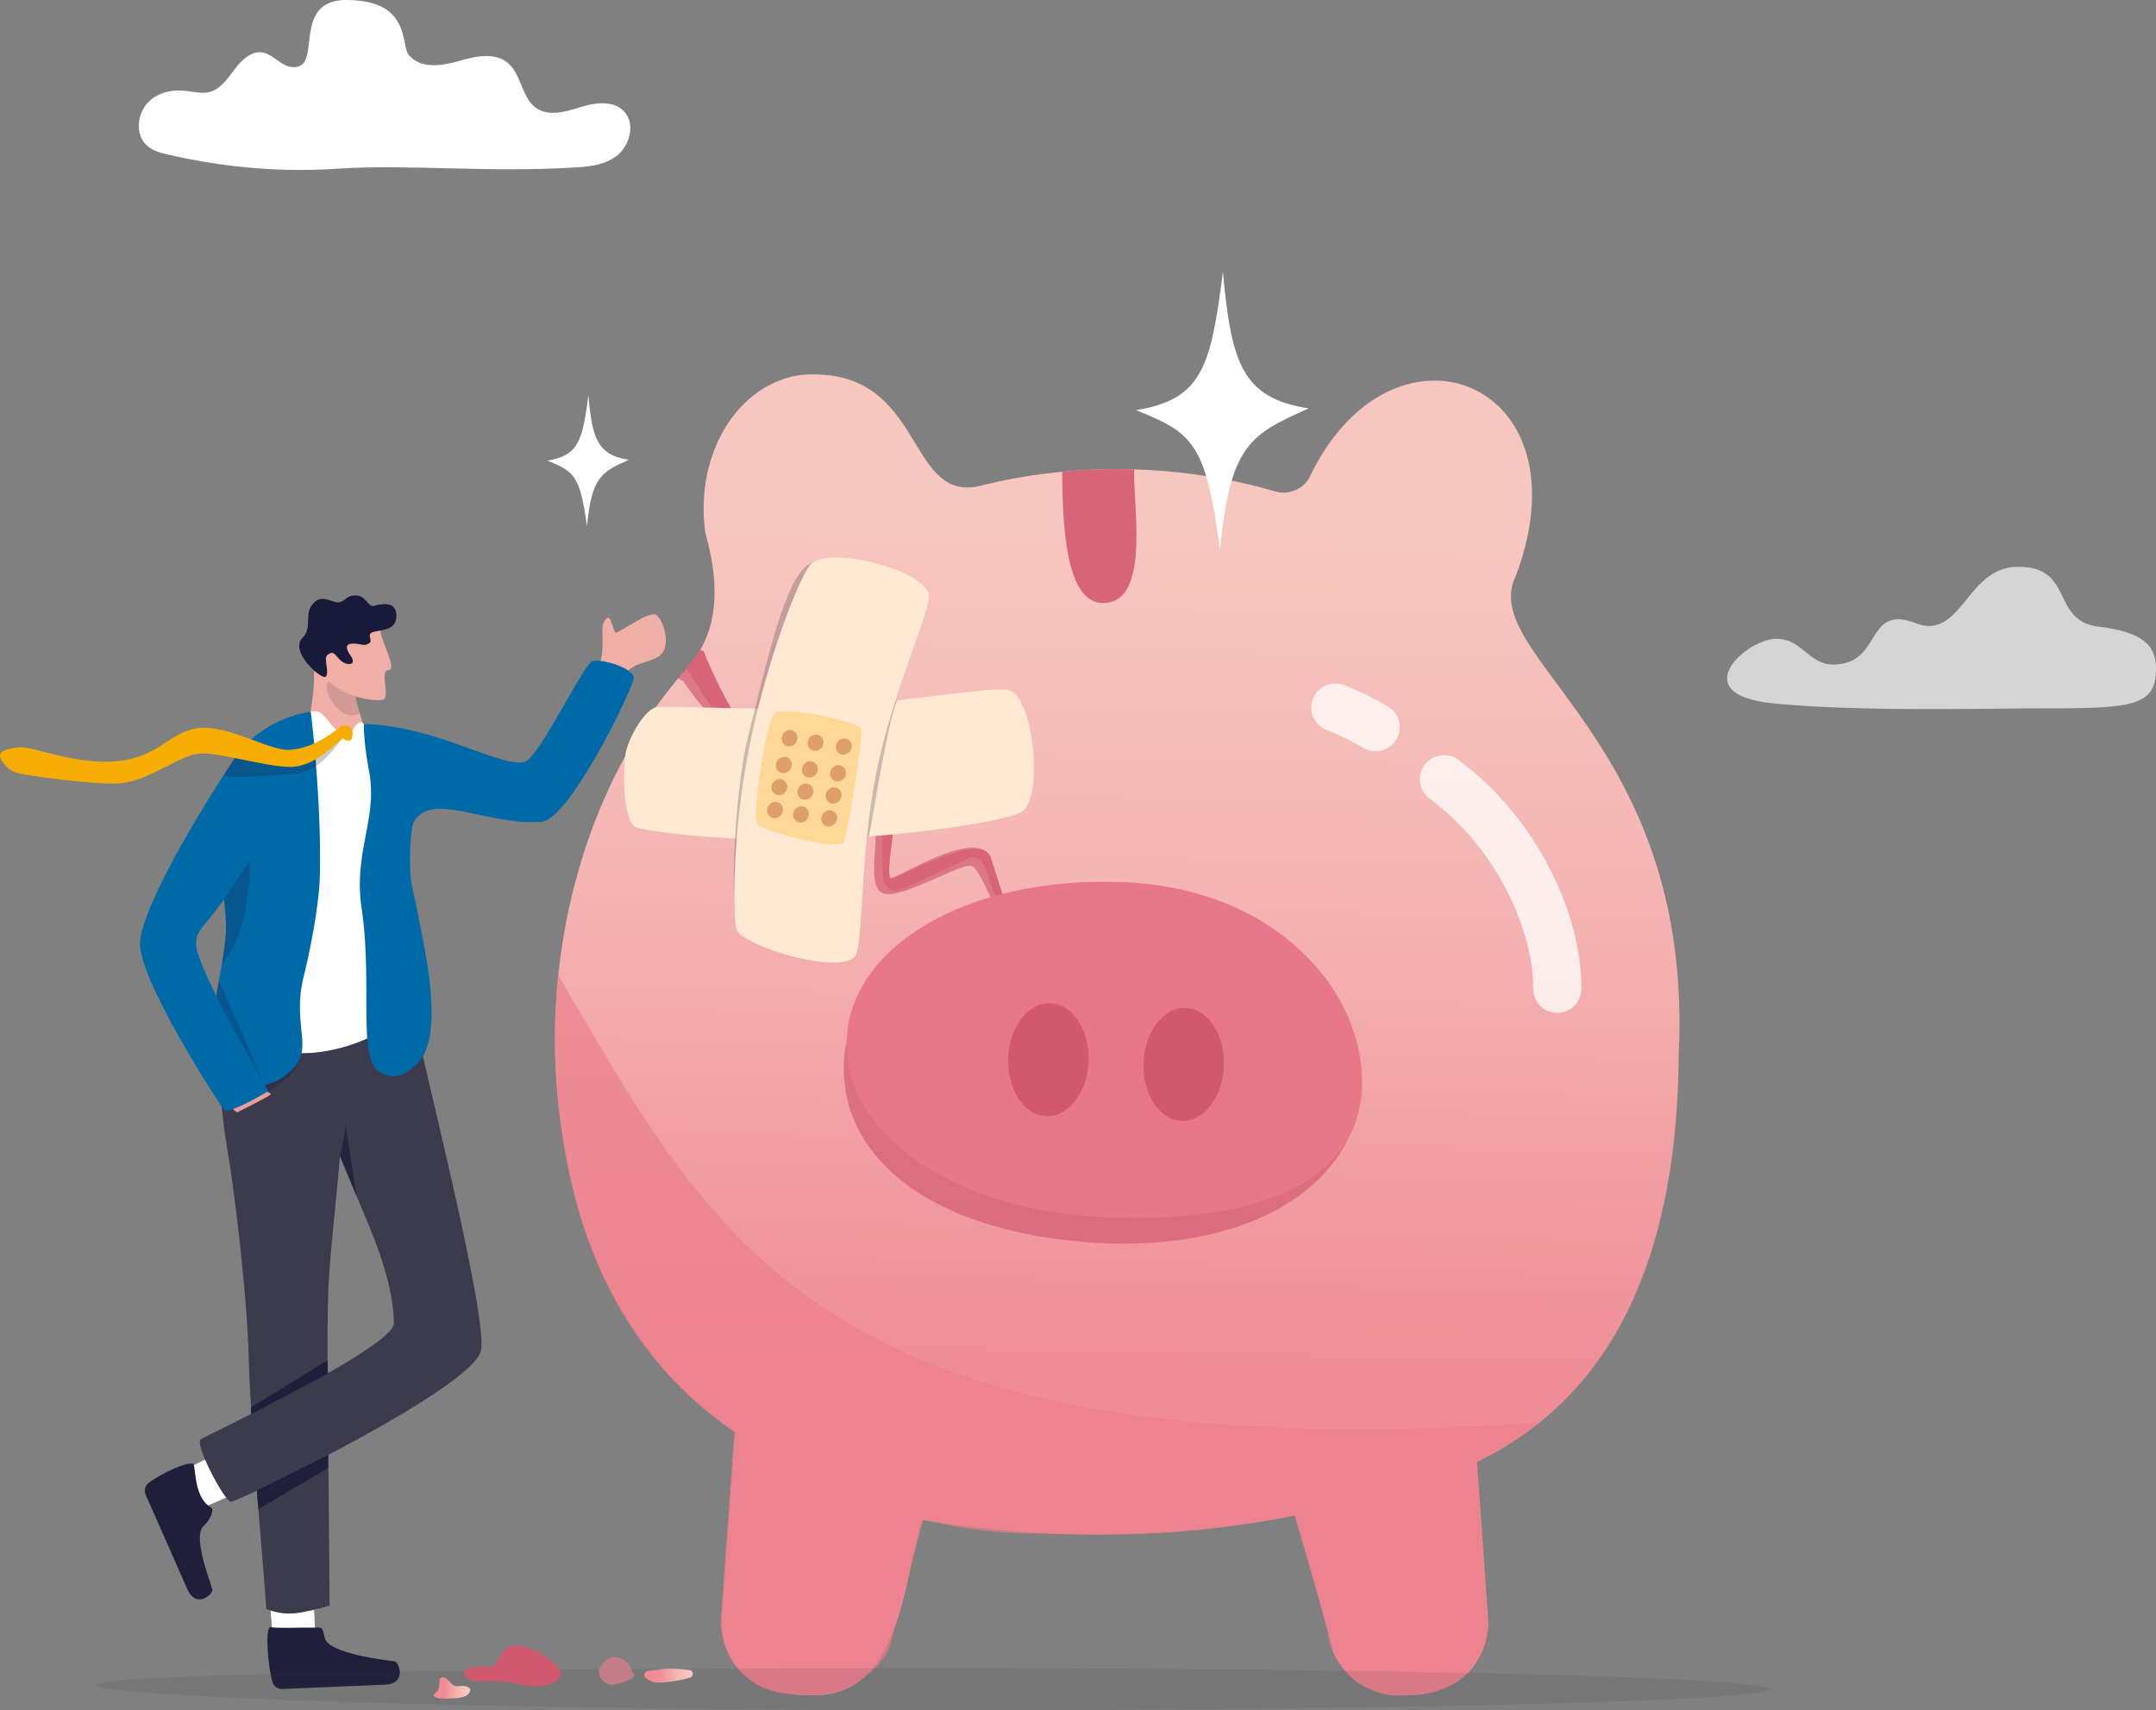 <svg xmlns="http://www.w3.org/2000/svg" xmlns:xlink="http://www.w3.org/1999/xlink" viewBox="0 0 1900.45 1507.65"><rect x="0" y="0" width="1900.45" height="1507.65" fill="#808080" stroke="none"/><style>.C,.M{isolation:isolate}</style><defs><linearGradient id="A" x1="970.46" y1="1586.09" x2="996.49" y2="361.29" gradientUnits="userSpaceOnUse"><stop offset=".3" stop-color="#ef8c95"/><stop offset=".3" stop-color="#ef8c95"/><stop offset=".67" stop-color="#f5b6b3"/><stop offset=".91" stop-color="#f7c6be"/></linearGradient><linearGradient id="B" x1="382.27" y1="1488.04" x2="414.45" y2="1488.04" xlink:href="#A"/><linearGradient id="C" x1="567.97" y1="1477.16" x2="610.77" y2="1477.16" xlink:href="#A"/></defs><path d="M297.71 148.7c-50.92 3.39-99.58-1.05-149.55-12.36-7.66-1.73-15.79-4.05-20.98-10.49-7.87-9.74-5.5-26.15 2.98-35.24s21.27-11.82 33.07-10.55c7.55.81 15.3 3.04 22.59.73 9.11-2.89 15.14-12.05 21.25-20.02s14.38-15.85 23.79-14.6c7.05.93 12.61 6.77 18.89 10.42 6.28 3.66 15.39 4.04 18.99-2.69C276.44 39.5 265.63 0 305.3 0c57.26 0 47.9 39.75 54.8 48.19 10.45 12.79 29.05 9.97 44.18 5.64s33.16-8.43 44.83 3c10.13 9.91 11.17 28.09 21.93 37.15 11.46 9.65 27.74 4.5 41.62.17 13.89-4.33 31.79-5.92 39.85 7.24 6.76 11.03 1.72 27.06-7.89 35.15s-22.28 10.06-34.36 10.87c-78.43 5.22-149.64-2.9-212.55 1.29z" fill="#fff"/><path d="M1479.75 930.19c-.19 23.99-1.38 47.96-3.84 71.55-12.53 119.64-57.8 229.77-171.36 285.57l-2.65 1.29v.06l.24 3.34.18 2.5.21 3.11.13 1.76.36 4.97.15 2.2.17 2.33.16 2.42.37 5.11.18 2.69.51 7.03.09 1.47.33 4.47.66 9.4.21 3 .91 12.81.45 6.43.69 9.53c.04.92.13 1.85.19 2.76l.25 3.58.31 4.42.2 2.95.2 2.92.31 4.22.19 2.73c.05.9.13 1.77.19 2.66l.19 2.55.15 2.46.34 4.61.15 2.15.08 1.03.38 5.49.11 1.55c.03.5.05.97.11 1.41l.2 2.84c.01.29.03.55.05.81v.06c.02.23.03.46.04.63l.07.89c.13 1.88.18 3.75.15 5.58 0 .63-.03 1.22-.06 1.85 0 .1 0 .19-.01.29-.02.48-.05.96-.1 1.44 0 .06-.01.13-.01.19-.03.35-.05.7-.11 1.06 0 .1-.02.18-.02.28-.02.33-.06.67-.11 1.01-.07.66-.17 1.36-.27 2.02-.07.53-.16 1.04-.24 1.57-.03.16-.04.31-.08.45-.12.67-.26 1.34-.4 2.01-.15.67-.28 1.32-.47 2-1.47 5.94-3.79 11.65-6.94 16.93-.11.21-.23.44-.37.64-3.75 6.71-8.83 12.27-14.78 16.73-.02.02-.04.05-.09.07-9.46 7.08-21.09 11.42-33.22 13.31-5.07.81-10.21 1.16-15.32 1.12-.33 0-.68-.01-1.01-.02-25.46 1.82-48.48-11.75-60.02-32.78l-.46-.89c-.22-.37-.4-.75-.58-1.14-.16-.3-.32-.61-.46-.9l-.64-1.38a74.4 74.4 0 0 1-.83-1.92v-.02c-.55-2.39-2.1-8.2-4.22-16.02l-15.02-54.18-.03-.11-14.2-49.16a871.44 871.44 0 0 1-41.13 7.08c-.1.01-.2.02-.31.05-30.01 4.4-60.39 7.29-90.8 8.69h-.06c-25.08 1.15-50.18 1.29-75.09.41-35.89-1.24-71.38-4.54-105.97-9.87l-3.59-.55s-.03-.01-.05-.01l-6.62-1.03-3.64-.61c-.44-.04-.84-.13-1.25-.19-4.87 14.97-8.5 33.47-12.81 52.39-2.86 12.56-6.02 25.34-10.06 37.39-7.14 21.35-17.02 40.44-32.75 52.27-10.78 8.11-24.3 12.79-41.54 12.46h-.82c-1.63-.02-3.29-.07-4.97-.14-4.49-.15-9.07-.44-13.63-.96-9-1.05-17.91-3.05-25.87-6.77-.1-.05-.19-.08-.3-.16-4.93-2.32-9.48-5.33-13.42-9.23-.1-.06-.18-.17-.27-.24h-.01c-.37-.33-.71-.66-1.08-1-4.31-4.04-7.95-8.67-10.87-13.71-.02-.02-.03-.03-.04-.05-.13-.21-.23-.39-.36-.61-5.03-8.86-7.88-18.94-8.36-29.17l-.03-1.02c.01-.01.01-.03 0-.05-.12-3.6.03-7.24.53-10.83l.64-8.84 6.93-96.61.2-2.58.36-5.12.81-11.34.67-9.32.29-4.1.51-7.03.32-4.33.34-4.72.31-4.22v-.1l-5.73-3.95c-18.7-13.13-35.57-28.02-50.66-44.37-29.11-31.52-51.62-68.38-67.74-108.15-.18-.41-.34-.86-.52-1.3l-1.51-3.88c-.22-.61-.46-1.19-.7-1.8-.05-.18-.12-.34-.18-.52-.04-.11-.09-.23-.13-.34-9.19-24.07-16.11-49.14-20.77-74.68-14.25-69.56-14.27-142.96-.4-212.98 10-50.48 27.2-99.2 51.5-143.46 8.22-15 17.27-29.49 27.12-43.37 6.2-8.72 12.72-17.2 19.55-25.4l7.68-8.95c.13-.14.24-.29.37-.43 3.84-4.21 7.13-8.59 9.95-13.13l1.35-2.24c.01-.02.03-.05.04-.09 18.01-31.02 14.42-68.61 4.64-103.23-9.7-69.08 27.96-131.48 84.11-139.38 10.83-.9 20.4-.53 28.94.84 22.37 3.59 37.59 14.11 49.31 27.03 16.53 18.25 26.07 41.23 38.88 56.11 6.52 7.56 13.9 13.01 23.48 14.65 4.92.86 10.42.69 16.69-.7 22.98-5.83 46.59-9.93 70.48-12.33a126.52 126.52 0 0 1 3.35-.33l3.58-.34 3.59-.3 3.4-.26a1.73 1.73 0 0 1 .39-.02l3.95-.28c16.18-1.02 32.44-1.31 48.65-.8 14.83.46 29.63 1.57 44.32 3.3 26.92 3.21 53.45 8.58 79.06 16.06 11.62 3.38 24.1-1.51 30.14-11.97 7.53-15.86 16.14-29.37 25.47-40.65 18.1-21.9 38.91-35.4 59.64-41.38 71.55-20.72 142.11 48 97.08 168.25-17.16 34.52 18.78 69.19 59.05 127.1 43.28 62.2 91.58 151.22 84.39 295.61z" fill="url(#A)"/><path class="C" d="M1310.93 1425.95l.15 5.58-.06 1.84a15.8 15.8 0 0 1-.06 1.19l-.09 1.08-.13 1.43-.16 1.4-.42 2.77-.25 1.37c-5.34 27.36-28.47 48.82-57.58 50.89l-14.84 1.05c-27.2 1.92-51.61-13.66-62.16-37.18a45.9 45.9 0 0 1-.83-1.91 63.48 63.48 0 0 1-1.52-4.13c-.19-.55-.37-1.11-.53-1.65-.04-.12-.07-.24-.1-.36-.06-.15-.1-.32-.14-.47l-.37-1.42-.45-1.82c0-.01-.01-.05-.01-.06l-.21-.91c-.06-.3-.13-.61-.18-.92l-.25-1.33c-.04-.23-.08-.44-.11-.67a21.27 21.27 0 0 1-.24-1.6c-.03-.15-.06-.3-.05-.45l-.11-.86c-.01-.05-.03-.11-.01-.17-.05-.44-.11-.89-.14-1.34-.03-.23-.04-.45-.06-.68 0-.11-.03-.23-.02-.35-.03-.11-.03-.21-.04-.33l-28.91-99.96v-.02l-3.49.62-5.98 1.06a16.98 16.98 0 0 0-1.07.19l-1.78.32-5.22.91-5.69.99-4.49.77-4.45.76c-.23.04-.45.07-.7.11l-7.5 1.23-22.85 3.38-7.78.99-2.9.34-3.19.37-8.66.91-2.84.27c-.08.01-.14.01-.2.01l-3.07.28c-.3.03-.62.05-.94.07l-3.11.27h-.02l-4.41.35c-.17.01-.33.02-.5.04l-5.06.35c-6.05.41-12.33.73-18.9.99l-3.67.12c-.2.01-.38.02-.57.02l-3.27.1-3.52.09-5.88.13-3.14.04-9.14.08h-1.58-1.58-5.02-2.85c-66.35.08-102.25 1.47-151.92-10.33-.02 0-.05 0-.06-.02-3.28-.76-6.61-1.6-10.02-2.5l-.24.9-26.15 97.05v.02c-1.39 19.39-14.84 35.64-32.49 45.8-.06.04-.12.07-.18.12-12.21 6.99-26.41 11.07-40.02 11.29-2.04.04-4.06-.02-6.06-.16l-14.85-1.06c-16.78-1.21-31.57-8.88-42.09-20.39-.04-.03-.07-.08-.1-.12-.77-.86-1.53-1.73-2.26-2.63-.37-.44-.72-.9-1.08-1.36l-1.05-1.39a46.21 46.21 0 0 1-1.06-1.51l-.54-.82c-.22-.31-.41-.61-.6-.91l-1.15-1.87c-1.07-1.8-2.05-3.65-2.92-5.57a18.07 18.07 0 0 1-.29-.64c-.25-.56-.48-1.11-.71-1.66-.26-.62-.51-1.23-.74-1.85-.28-.68-.52-1.38-.76-2.09-.03-.11-.07-.21-.1-.33l-.5-1.55c-.01-.08-.04-.15-.07-.23-.03-.09-.04-.18-.07-.26-.14-.48-.29-.98-.41-1.47-.07-.23-.13-.45-.19-.67-.03-.11-.06-.21-.07-.32a54.47 54.47 0 0 1-.49-2.13c-.04-.14-.07-.27-.1-.41a4.16 4.16 0 0 1-.13-.59c-.35-1.68-.61-3.37-.79-5.1-.03-.18-.05-.38-.07-.56-.01-.09-.03-.18-.03-.27a57.22 57.22 0 0 1-.31-5.1 42.57 42.57 0 0 1 0-2.26c.02-1.18.08-2.35.16-3.54l.37-5.08 8.94-124.48 2.43-33.73h-.02c-43.09-29.58-76.67-66.46-101.6-109.87l-2.64-4.69c-1.74-3.14-3.43-6.3-5.08-9.5l-2.44-4.82-2.52-5.2-2.46-5.26-1.59-3.54-1.19-2.69-3.18-7.47c-.1-.26-.2-.53-.32-.79-.03-.06-.06-.14-.09-.2l-3.03-7.71-.71-1.81c-.06-.17-.12-.33-.19-.5l-1.79-4.84-1.43-4.05-.49-1.34-.3-.88c-.26-.77-.56-1.53-.82-2.32l-1.32-4.05-2.05-6.44-.26-.82-.93-3.05c-.2-.64-.39-1.29-.57-1.92a57.75 57.75 0 0 1-.57-1.99h-.02c-.17-.58-.33-1.15-.48-1.73a28.32 28.32 0 0 1-.51-1.8l-1.74-6.36c-.01-.05-.03-.09-.04-.15l-.96-3.73c-.16-.56-.3-1.14-.44-1.7l-.92-3.74c-.04-.12-.07-.24-.08-.36l-1.06-4.47c-.1-.38-.18-.76-.27-1.14-.13-.53-.25-1.05-.35-1.57-.2-.8-.38-1.61-.55-2.41-.03-.09-.04-.18-.06-.26l-2.04-9.73-.46-2.33-.36-1.86-1.4-7.66-.93-5.58-.67-4.19-.78-5.02c-.07-.45-.14-.91-.19-1.36l-1.13-8.27c-.18-1.24-.34-2.49-.48-3.75l-.25-2.03-.38-3.35-.56-5.24-.39-3.7c-.01-.08-.03-.15-.03-.24l-1.48-17.48h0l-.47-7.1-.17-3.29-.18-3.52-.23-5.03-.09-2.51-.1-2.82c-.06-1.06-.09-2.11-.11-3.18-.03-.27-.02-.54-.03-.81a61.41 61.41 0 0 1-.05-2.35l-.17-7.12-.06-4.63c0-.44-.02-.89-.02-1.34v-2.81l-.02-4.18.02-1.15c.02-.09.02-.2.02-.3v-.27c.42-11.26 3.42-65.22 3.6-42.28l32.89 55.87 14.34 24.02c29.61 48.98 60.39 95.47 98.77 137.09 0 .02.01.02.01.02 2.87 3.14 5.82 6.25 8.81 9.35 4.8 4.97 9.73 9.86 14.78 14.68 61.03 58.06 141.07 104.56 260.34 131.75q0 0 .03 0c107.48 24.53 246.79 33.4 432.77 20.96.05-.01.08-.01.12-.01-16.08 12.66-34.06 24.1-54.18 34.25l9.73 137.29z" fill="#ea7d8c" opacity=".64"/><path d="m973.5,531.59c-30.87,1.27-37.09-54.41-37.18-115.74,5.62-.55,11.27-.97,16.93-1.32,10.28-.63,20.65-.95,31.11-.95,5.19,0,10.35.1,15.52.27-2.01,27.23,15.21,116.03-26.38,117.74Z" fill="#d86477"/><g opacity=".76" fill="none" stroke="#fff" stroke-linecap="round" stroke-miterlimit="10" stroke-width="42.5"><path d="M1212.53 641.01c-11.53-6.75-23.38-12.57-35.42-17.25m195.54 247.91c.99-51.79-31-133.88-99.84-184.75"/></g><g fill="#d1596f"><path d="M895.36 839.13l-.18-.23c-.06-.09-.13-.17-.18-.27l-.26-.35-.34-.51-.26-.39q0 0-.01-.02l-.36-.59h0c-2.83-4.76-6.64-13.4-10.85-23.13-8.41-19.54-18.33-43.48-24.69-49.16-.75-.68-1.47-1.09-2.11-1.21-11.58-2.14-67.04 33.52-80.03 22.95-12.98-10.56 2.21-56.92-8.38-56.9s-28.63 4.78-33.4-14.06c-1.15-4.56-1.74-9.68-2.12-14.84-1.2-16.17-.27-32.65-7.4-32.65-7.48.03-43.25-.14-61.76-3.74-4.77-.93-8.4-2.09-10.09-3.54-6.79-5.79-39.34-42-50.73-60.22-.71-.34-2.63-1.16-5.16-2.23l7.68-8.95c.13-.14.24-.29.37-.43 3.84-4.21 7.13-8.59 9.95-13.13l1.35-2.24 3.33.61.37.06h0c.11.3.21.58.33.87l.52 1.36 1.38 3.68c.13.29.24.58.37.87l.75 1.8 2.04 4.65.43.98 1.8 3.94.47 1 .95 2.03.97 2.05 2 4.14 1.02 2.08.52 1.04c.31.64.63 1.27.96 1.91.06.13.12.27.18.38l.88 1.73 3.19 6.14.61 1.14 2.43 4.46c.19.37.39.72.59 1.1.13.22.24.44.38.65.01.04.03.07.05.11.14.26.29.5.43.75l.97 1.71c.12.21.24.43.38.65a58.98 58.98 0 0 0 1.13 1.95l1.12 1.89.67 1.1.69 1.14c6.75 10.94 12.88 18.58 16.4 18.19 10.16-1.15 71.68-1.88 77.85 10.49.01.01.01.03.02.04a4.59 4.59 0 0 1 .47 1.65c.89 10.4-.73 34.21 2.82 45.8.48 1.56 1.04 2.9 1.72 3.96 0 .02.02.04.04.06 1.13 1.71 2.56 2.66 4.39 2.56 1.56-.08 3.27-.3 5.07-.57 10.6-1.59 24.28-5.25 28.57 2.88.19.37.36.75.52 1.17 3.69 9.94-6.56 49.81-1.77 56.33.13.17.25.31.38.42.54.47 1.23.61 2.11.35 9.16-2.72 67.6-35.14 82.88-23.45.98.73 1.78 1.67 2.38 2.79h0a.32.32 0 0 0 .03.05 11.58 11.58 0 0 1 .65 1.56l15.03 47.48c6.83 22.4 12.12 41.97 7.52 36.08z" opacity=".67"/><path d="M895.74 839.79c-.06-.07-.12-.17-.18-.24a2.27 2.27 0 0 1-.18-.25c-.08-.12-.17-.22-.25-.36l-.34-.5-.63-1.01h0s-.01-.03-.01-.04 0-.01-.01-.02c-3.38-16.49-18.22-61.59-23.61-78.47-7.12-22.35-75.92 16.06-85.94 19.04-10 2.96 3.42-45.94-.71-57.12-4.15-11.19-22.99-4.07-34.17-3.46-4.03.22-6.15-4.66-7.3-11.68-2.02-12.47-.88-31.66-1.66-40.71-1.21-14.13-67.75-13.38-78.34-12.18-9.23 1.04-36.37-53.1-45.26-76.9l-2.11-.35 1.35-2.24c.01-.02.03-.05.04-.09l3.28.69.37.07.33.86.52 1.36 1.76 4.33c.13.28.24.57.37.87.23.58.49 1.18.75 1.78l2.04 4.66.43.98 1.8 3.93a31.14 31.14 0 0 0 .47 1.01l.93 2.03.98 2.05 2 4.13 1.02 2.08.52 1.04a57.25 57.25 0 0 0 .96 1.92l.18.38.88 1.72 3.19 6.14.61 1.14 2.42 4.46.61 1.1c.01.04.03.07.05.11l.81 1.41.97 1.7a58.98 58.98 0 0 0 1.13 1.95l1.13 1.89.66 1.1.69 1.14c6.88 11.29 13.2 19.24 16.79 18.84 9.98-1.13 69.48-1.86 77.47 9.84.01.01.01.03.02.04.49.72.78 1.49.85 2.31 1 11.53-1.12 39.52 4.15 49.1 0 .02.02.04.04.06 1.17 2.12 2.72 3.33 4.77 3.22 10.51-.57 27.78-6.9 33.25 1.65a8.82 8.82 0 0 1 .9 1.82c3.58 9.67-5.97 47.52-2.16 55.68.11.22.23.36.38.42.71.38 1.91-.72 3.05-1.06 9.14-2.72 64.79-37.18 81.94-22.03.9.78 1.7 1.71 2.38 2.79h0a.32.32 0 0 0 .03.05c.4.66.76 1.4 1.03 2.22 7.11 22.36 30.82 94.14 22.56 83.56z" opacity=".67"/></g><path d="M757.76 714.17c9.21 5.08 15.59 9.09 16.87 11.18 5.26 8.61 1.91 47.35 4.3 52.14 2.4 4.78 7.65 9.09 13.87 7.18s57.79-26.45 61.47-28.22c5.98-2.87 10.93 3.1 12.68 5.98 5.29 8.74-1.01-.58 19.13 49.99 5.32 13.36 9.57 25.35 8.76 25.65l-6.31-34.3-15.04-47.48a9.73 9.73 0 0 0-.68-1.61c-9.97-18.78-75.52 17.76-85.26 20.65-1.09.32-1.91.03-2.49-.76-4.78-6.53 5.46-46.39 1.77-56.34-.15-.41-.32-.8-.52-1.17-4.29-8.13-17.97-4.47-28.57-2.88zm-11.93-6.73l-3.42-1.77-10.23-5.26c-25.4-12.94-55.46-27.69-69.16-36.39-1.73-1.1-3.21-2.11-4.38-3.01-18.18-13.86-46.4-60.75-52.14-69.83-.33-.52-.97-1.24-1.78-2.09.13-.14.24-.29.37-.43 3.84-4.21 7.13-8.59 9.95-13.13l1.35-2.24 3.33.61.37.06h0c.11.3.21.58.33.87l.52 1.36 1.38 3.68c.13.29.24.58.37.87l.75 1.8 2.04 4.65.43.98 1.8 3.94.47 1 .95 2.03.97 2.05 2 4.14 1.02 2.08.52 1.04c.31.64.63 1.27.96 1.91.06.13.12.27.18.38l.88 1.73 3.19 6.14.61 1.14 2.43 4.46c.19.37.39.72.59 1.1.13.22.24.44.38.65.01.04.03.07.05.11.14.26.29.5.43.75l.97 1.71c.12.21.24.43.38.65a58.98 58.98 0 0 0 1.13 1.95l1.12 1.89.67 1.1.69 1.14c6.75 10.94 12.88 18.58 16.4 18.19 10.16-1.15 71.68-1.88 77.85 10.49.01.01.01.03.02.04a4.59 4.59 0 0 1 .47 1.65c.89 10.4-.73 34.21 2.82 45.8z" fill="#d86477"/><path d="M902.68 714.24c-6.87 7.28-68.58 17.77-135.61 23.08l-5.23.4c-11.95.88-24.03 1.6-35.97 2.11-75.09 3.17-160.71-6.61-166.85-11.44-7.71-6.1-10.48-35.5-7.95-61.59.3-10.03 14.67-39.71 27.12-43.37 26.11-1.44 82.11 3.09 141.66.11 19.88-.99 40.23-2.83 59.67-4.91l12.03-1.31c50.57-5.74 92.56-12.29 99.54-8.39 20.3 11.3 27.54 88.41 11.59 105.31z" fill="#ffe9d2"/><path d="M649.4 820.13c-4.86-8.63-4.38-114.91 10.74-173.99 15.13-59.08 32.66-143.41 56.01-150.16S649.4 820.13 649.4 820.13zm141.44-202.8l-12.03 1.31-2.68 2.08-16.5 116.83h6.48c-.14-1.55.33-2.34.41-2.72 2.75-13.39 15.36-96.03 24.3-117.5z" opacity=".26" fill="#32323f"/><path d="M752.69 844.25c-18.02 14.04-95.1-9.8-103.29-24.12-3.88-6.78-3.96-83.87 10.29-157.68 15.33-79.43 46.58-159.59 56.46-166.47 19.07-13.28 94.26 5.29 102.44 27.04 4.09 10.88-31.01 82.81-46.2 158.33s-10.68 155.89-19.69 162.91z" fill="#ffe9d2"/><path d="M742.79 743.15c-11.23 5.91-70.45-10.93-75.38-16.59s7.34-90.49 15.7-97.71 74.25 7.84 76.08 13.39-12.16 98.66-16.41 100.9z" fill="#ffae00" opacity=".28"/><g opacity=".35" fill="#a03315"><path d="M735.18 715.46c-3.08-2.22-7.49-1.36-9.85 1.92-2.35 3.28-1.76 7.73 1.32 9.94s7.49 1.36 9.85-1.92 1.76-7.73-1.32-9.94zm3.88-20.14c-3.08-2.22-7.49-1.36-9.85 1.92-2.35 3.28-1.76 7.73 1.32 9.94 3.08 2.22 7.49 1.36 9.85-1.92 2.35-3.28 1.76-7.73-1.32-9.94zm3.92-19.54c-3.08-2.22-7.49-1.36-9.85 1.92-2.35 3.28-1.76 7.73 1.32 9.94 3.08 2.22 7.49 1.36 9.85-1.92 2.35-3.28 1.76-7.73-1.32-9.94zm5.08-23.54c-3.08-2.22-7.49-1.36-9.85 1.92-2.35 3.28-1.76 7.73 1.32 9.94 3.08 2.22 7.49 1.36 9.85-1.92 2.35-3.28 1.76-7.73-1.32-9.94z"/></g><g opacity=".35" fill="#a03315"><path d="M710.29 712.04c-3.08-2.22-7.49-1.36-9.85 1.92-2.35 3.28-1.76 7.73 1.32 9.94 3.08 2.22 7.49 1.36 9.85-1.92 2.35-3.28 1.76-7.73-1.32-9.94zm3.89-20.13c-3.08-2.22-7.49-1.36-9.85 1.92-2.35 3.28-1.76 7.73 1.32 9.94 3.08 2.22 7.49 1.36 9.85-1.92 2.35-3.28 1.76-7.73-1.32-9.94zm3.92-19.55c-3.08-2.22-7.49-1.36-9.85 1.92-2.35 3.28-1.76 7.73 1.32 9.94 3.08 2.22 7.49 1.36 9.85-1.92 2.35-3.28 1.76-7.73-1.32-9.94zm5.08-23.54c-3.08-2.22-7.49-1.36-9.85 1.92-2.35 3.28-1.76 7.73 1.32 9.94s7.49 1.36 9.85-1.92 1.76-7.73-1.32-9.94z"/></g><g opacity=".35" fill="#a03315"><path d="M687.38 708.1c-3.08-2.22-7.49-1.36-9.85 1.92s-1.76 7.73 1.32 9.94c3.08 2.22 7.49 1.36 9.85-1.92 2.35-3.28 1.76-7.73-1.32-9.94zm3.88-20.14c-3.08-2.22-7.49-1.36-9.85 1.92-2.35 3.28-1.76 7.73 1.32 9.94 3.08 2.22 7.49 1.36 9.85-1.92 2.35-3.28 1.76-7.73-1.32-9.94zm3.92-19.54c-3.08-2.22-7.49-1.36-9.85 1.92-2.35 3.28-1.76 7.73 1.32 9.94 3.08 2.22 7.49 1.36 9.85-1.92 2.35-3.28 1.76-7.73-1.32-9.94zm5.08-23.54c-3.08-2.22-7.49-1.36-9.85 1.92-2.35 3.28-1.76 7.73 1.32 9.94 3.08 2.22 7.49 1.36 9.85-1.92 2.35-3.28 1.76-7.73-1.32-9.94z"/></g><path d="M1198.02 977.21c-19.78 83.43-118.08 128.45-244.25 117.49-137.64-11.95-212.83-76.11-210.01-157.76 2.82-81.64 103.82-144.42 241.9-139.65s231.21 100.42 212.36 179.91z" opacity=".67" fill="#d1596f"/><path class="M" d="M1200.51 957.45c-2.82 81.64-84.49 120.52-222.57 115.75s-234.51-74.37-231.69-156.01 103.82-144.42 241.9-139.65 215.18 98.27 212.36 179.91z" fill="#e8778a"/><g fill="#d1596f"><ellipse cx="1043.27" cy="937.46" rx="49.86" ry="35.49" transform="matrix(.035 -.999 .999 .035 70.35 1947.74)"/><ellipse cx="924.02" cy="933.34" rx="49.86" ry="35.49" transform="matrix(.035 -.999 .999 .035 -40.66 1824.58)"/></g><path d="M524.76 596.06c12.87-27.51.7-43.99 10.31-51.2 3.72-2.79 5.34 12.21 7.78 12.82 2.45.61 29.59-19.84 35.7-15.56s13.6 27.15 3.2 35.7-33.9 4.91-32.12 28.01c1.06 13.79-24.88-9.77-24.88-9.77zm-248.01 2.16c.75 13.95-7.98 49.16-4.18 64.03l35.11 1.36s34.09.84 26.89-5.58c-9.61-8.58-5.82-4.21-10.01-10.31-2.55-3.7-5.17-11.04-7.52-19.07-3.17-10.87-5.85-22.99-7.1-28.93l-.76-3.71.09-2.75-18.28-28.19s-15.07 17.84-14.24 33.15z" fill="#efaea6"/><path d="m317.04,628.65c-3.17-10.87-5.85-22.99-7.1-28.93l-8.45-1.96s-10.71.45-13.1,4.81c-3.61,6.58,11.62,35.99,28.65,26.09Z" opacity=".14" fill="#1f1f3b"/><path d="m174.25,1330.58c13.22-4.37,44.82-19.68,44.82-19.68l-14.56-36.02-47.25,23.45-4.86,30.3,21.85,1.95Z" fill="#fff"/><path d="M185.91 1328.8c3.58 1.98-1.36 12.19-6.05 15.94-10.75 8.59 5.3 48.86 7.34 56.4 1.05 3.89-14.2 17.76-22.18-.39l-36.62-83.09c-1.56-3.6-.65-7.76 2.26-10.1 10.37-8.34 37.73-21.05 40.24-16.44 1.45 7.08 1.36 30.12 15.02 37.67z" fill="#1f1f3b"/><path d="m277.65,1450.77c.75-13.94-1.98-49.05-1.98-49.05l-38.74.55,4.61,52.69,26.36,15.54,9.75-19.73Z" fill="#fff"/><path d="M281.06 1434.79c4.17.04 3.63 3.94 5.38 9.69 4.02 13.18 53.58 19.19 61.32 20.04 4 .44 11.26 19.76-8.49 20.58l-90.46 3.83c-3.91.14-7.43-2.23-8.54-5.8-3.93-12.73-7.05-48.1-1.86-48.76 7.09 1.24 23.63.23 42.64.41z" fill="#1f1f3b"/><path d="M197.66 995.1c.83 6.25 1.85 13.04 3.14 20.46 4.84 27.85 16.94 122 18.46 182.15 1.5 59.85 14.35 199.35 15.5 220.76 18.73 6.97 29.93 3.87 55.8-3.02l-1.83-216.85c-.22-82.21 1.42-74.06 11-179.29v.02c.21.47 4.46 10.44 10.69 25.8 13.33 32.78 35.99 78.08 36.76 121.39.37 20.85-164.13 98.46-170.18 102.25s20.8 54.51 26.4 55.09 212.96-99.91 220.49-133c6.87-30.2-54.09-264.81-65.46-323.95 0 0-162.89-26.09-164.89 28.71-.27 7.49-.12 14.09.31 20.36.58 8.46.53 16.33.53 24.96 0 14.1.12 30.19 3.28 54.15z" fill="#3b3b4d"/><g fill="#1f1f3b"><path d="M283.94 990.11l.03.08.43-.32c-.08.01-.46.24-.46.24z" opacity=".46"/><path d="m299.73,1019.32v.02c.21.47,8.35,19.84,14.58,35.2l-9.72-62.76s.43,3.76-4.86,27.54Z" opacity=".79"/><path d="M195.84 978.77c1.32-.37 62.68-16.84 69.41-48.11l-70.87 10.28c0 14.1.49 29.9 1.46 37.83z" opacity=".35"/></g><path d="M273.93 627.58c13.75-4.51 16.34 18.27 30.46 18.61 7.46.18 5.64-2.94 8.97-6.52 2.05-2.2 3.94-4.66 7.54-1.37 73.2 66.84 10.5 248.76 20 260.71 7.77 9.77-49.77 35.12-87.14 28.2-51.25-9.49-51.1-64.13-50.19-74.61s23.99-189.06 23.99-189.06 24.9-14.82 46.37-35.95z" fill="#fff"/><path d="M323.76 915.43c1.03 13.58 3.37 23.52 8.76 27.91 9.68 7.87 22.54 8.79 37.13-7.94a26.53 26.53 0 0 0 2.28-3.02c19.23-29.01.17-105.17-2.98-123.85-1.28-7.53-3.72-17.65-5.92-28.16-2.72-13.06-2.11-49.8 2.29-56.68 16.47-25.74 62.26 3.7 111.5.81 25.3-1.48 80.77-117.1 81.73-126.46s-31.39-18.43-36.78-14.89c-9.74 6.39-46.85 85.18-59.32 88.46-20.67 5.43-79.98-32.24-141.56-33.3 0 0-.2 2.23.03 7.24.18 4.14.67 10.18 1.81 18.44.66 4.82 1.55 10.41 2.75 16.82 7.5 40.44-14.07 70.66-6.73 119.68 3.16 21.14 3.9 42.58 4.1 62.25.19 20.14-.17 38.44.89 52.7z" fill="#0069a8"/><path d="M234.46 961.23c1.48 2.42 5.64 2.19 3.65 3.99-1.99 1.79-26.76 14.26-26.76 14.26s-2.31 2.77-5.51-1.41-3.44-8.54-3.44-8.54l32.06-8.29z" fill="#e79e9c"/><g fill="#0069a8"><path d="M194.56 738.1l.39 21.62c.41 12.07 1.1 19.57 1.94 27.8l1.05 10.5h0l1.08 12.55c.01.03 0 .05 0 .07l.19 2.53c.6 8.35-1.14 21.49-3.66 36.4l-1.26 7.29h0c-6.93 39.15-17.23 86.65-4.98 93.35 22.86 12.52 52.31 11.34 70.68-10.04 15.23-17.73-2.27-38.66 7.55-78.62 5.47-22.17 13.64-61.82 14.38-89.09 1.57-58.02-5.82-128.66-8-144.9 0 0-35.09 2.77-62.35 34.14-11.46 13.18-17.14 49.82-17.02 76.39z"/><path d="M254.94 697.79c-70.77 130.26-81.25 113.31-82.08 134.04s63.73 129.96 63.73 129.96-35.54 21.61-39.37 16.39-78.14-118.47-73.69-149.55c6.31-44.03 79.14-155.14 88.35-166.95s51.33-18.96 51.97 1.25c.63 20.21-8.9 34.87-8.9 34.87z"/></g><path d="M197.64 792.34l1.27 15.15a33.46 33.46 0 0 1 .11 3.08c.01.03 0 .05 0 .07l.19 2.53c.6 8.35-1.14 21.49-3.66 36.4 26.14-28.27 24.72-91.26 24.72-91.26l-22.65 34.03zm-6.93 84.56c2.49 9.04 42.48 79.08 42.48 79.08L193 864.1l-2.3 12.8zm112.14-226.67c-1.22-.87-14.51 22.2-31.67 29.09-4.74 1.91-9.81 3.13-15.05 3.12-15.34-.02-40.03 4.82-59.19 1.39 7.55-12.26 11.05-18.31 18.75-27.5 13.81 5.05 31.22 11.47 39.25 11.07 5.95-.3 11.6-1.6 16.87-3.49 9.9-3.54 18.41-9.17 24.88-14.11 3.3-2.52 3.91-6.61 7.76-6.54 5.12.08-.03 8.09-1.59 6.97z" opacity=".24" fill="#1f1f3b"/><path d="M310.76 645.8c-.08-2.35-1.66-6.23-6.77-6.32-3.85-.07-4.22 1.43-7.51 3.95-9.9 7.58-24.62 16.75-41.75 17.6-17.13.86-55.38-22.99-80.81-19.07s-33.82 25.41-70.46 29.02-75.37-13.46-86.18-12.26S-.14 661.84 0 665.98s5.28 11.25 12.74 14.59 73.89 11.39 91.54 10.07c28.81-2.15 54.29-25.85 72.82-26.42s57.11 11.83 78.82 11.85c24.21.03 44.75-26.12 46.31-25s3 2.2 6.13 1.62c2.15-.4 2.48-4.54 2.4-6.89z" fill="#f4ad00"/><path d="M335.17 555.05c1.4 12.27 15.48 35.44 7.13 35.63s2.99 25.92-5.89 26.44c-21.51 1.27-46.69-11.63-49.79-21.89s-2.47-39.18-2.47-39.18l51.03-1z" fill="#efaea6"/><path d="M313.35 567.44c6.81.61 7.07 2.2 11.76-.21s-3.74-8.72 5.09-10.41 18.55-2.49 19.17-12.61c.9-14.65-12.05-12.03-20.05-10.13-5.14 1.22-6.77-9.93-17.1-9.18-8.11.59-7.01 5.28-14.22 6.12-4.35.51-13.1-6.42-19.75-1.01-12.34 10.03-1.44 21.67-11.63 32.29-11.89 12.39 17.29 37.4 20.49 34.2 3.73-3.73-2.31-16.1 1.49-19.13 5.73-4.58 6.61.37 11.67 4.85 5.4 4.78 15.1 4.82 8.59-4.51s-1.67-10.83 4.49-10.27z" fill="#191939"/><path d="M289.11 1294.24l-61.39 36.07-1.3-16.37 62.84-31.35-.15 11.65zm-.12-83.49l-67.54 35.86-.29-5.87 67.55-41.58.28 11.59z" fill="#1f1f3b"/><path d="M482.57 406.08c27.13-4.49 31.01-17.38 36.04-57.36 3.52 37.93 8 52.31 35.59 56.64-24.06 10.82-32.52 14.74-36.81 58.58-5.93-44.4-11.21-48.32-34.82-57.86zm518.88-44.51c57.59-9.52 65.82-36.9 76.5-121.75 7.46 80.51 16.99 111.04 75.54 120.22-51.07 22.96-69.02 31.29-78.13 124.35-12.58-94.25-23.8-102.58-73.91-122.81z" fill="#fff"/><path d="m85.03,1485.54c0,10.23,348.09,22.1,749.16,22.1s726.2-8.29,726.2-18.52-325.13-18.52-726.2-18.52-749.16,4.71-749.16,14.93Z" opacity=".11" fill="#32323f"/><path d="M397.79 1497.21c-8.74.85-19.88-.78-13.77-4.9 6.11-4.11.51-13.72 6.14-13.67s7.05 8.82 14.06 7.81c7.01-1 12.72 1.27 9.11 6.25s-15.54 4.51-15.54 4.51z" fill="url(#B)"/><path class="C" d="M527.76 1472.58s0 5.26 3.6 9.1c1.54 1.64 3.74 3.03 6.88 3.63 1.7.33 15.64-2.61 20.04-6.79.39-.37.7-.74.92-1.12l-5.24-10.61s-7.69-8.04-15.38-5.59-10.83 11.38-10.83 11.38z" fill="#ea7d8c" opacity=".64"/><path d="m570.81,1473.19c-2.94.51-3.88,4.33-1.46,6.08,2.15,1.55,4.74,2.88,7.88,3.86,2.47.77,18.9-.54,31.11-4.3,3.51-1.08,3.13-6.17-.51-6.64-8.02-1.03-17.2-1.51-23-.97-4.26.4-9.41,1.18-14,1.97Z" fill="url(#C)"/><path d="m454.94,1484.16c16.37,4.11,34.63,2.81,39.31-6.55s-31.82-31.82-44.93-26.21c-13.1,5.62-6.86,19.37-20.59,18.21-13.73-1.17-29.07,3.42-13.1,11.74,4.78,2.5,21.48-1.67,39.31,2.81Z" fill="#d1596f"/><path d="M1565.83 563.15c-26.56 0-81.13 49.01-3.14 56.86s194.8 4.24 242.07 4.4c77.15.27 96.29-3.01 95.68-35.81-.36-18.98-10.21-31.27-50.88-36.25-42.31-5.18-20.7-54.14-72.34-52.65-43.99 1.26-48.48 65.35-88.73 49.64s-31.82 27.09-61.26 34.95c-32.35 8.63-34.84-21.13-61.39-21.13z" fill="#fff" opacity=".67"/></svg>